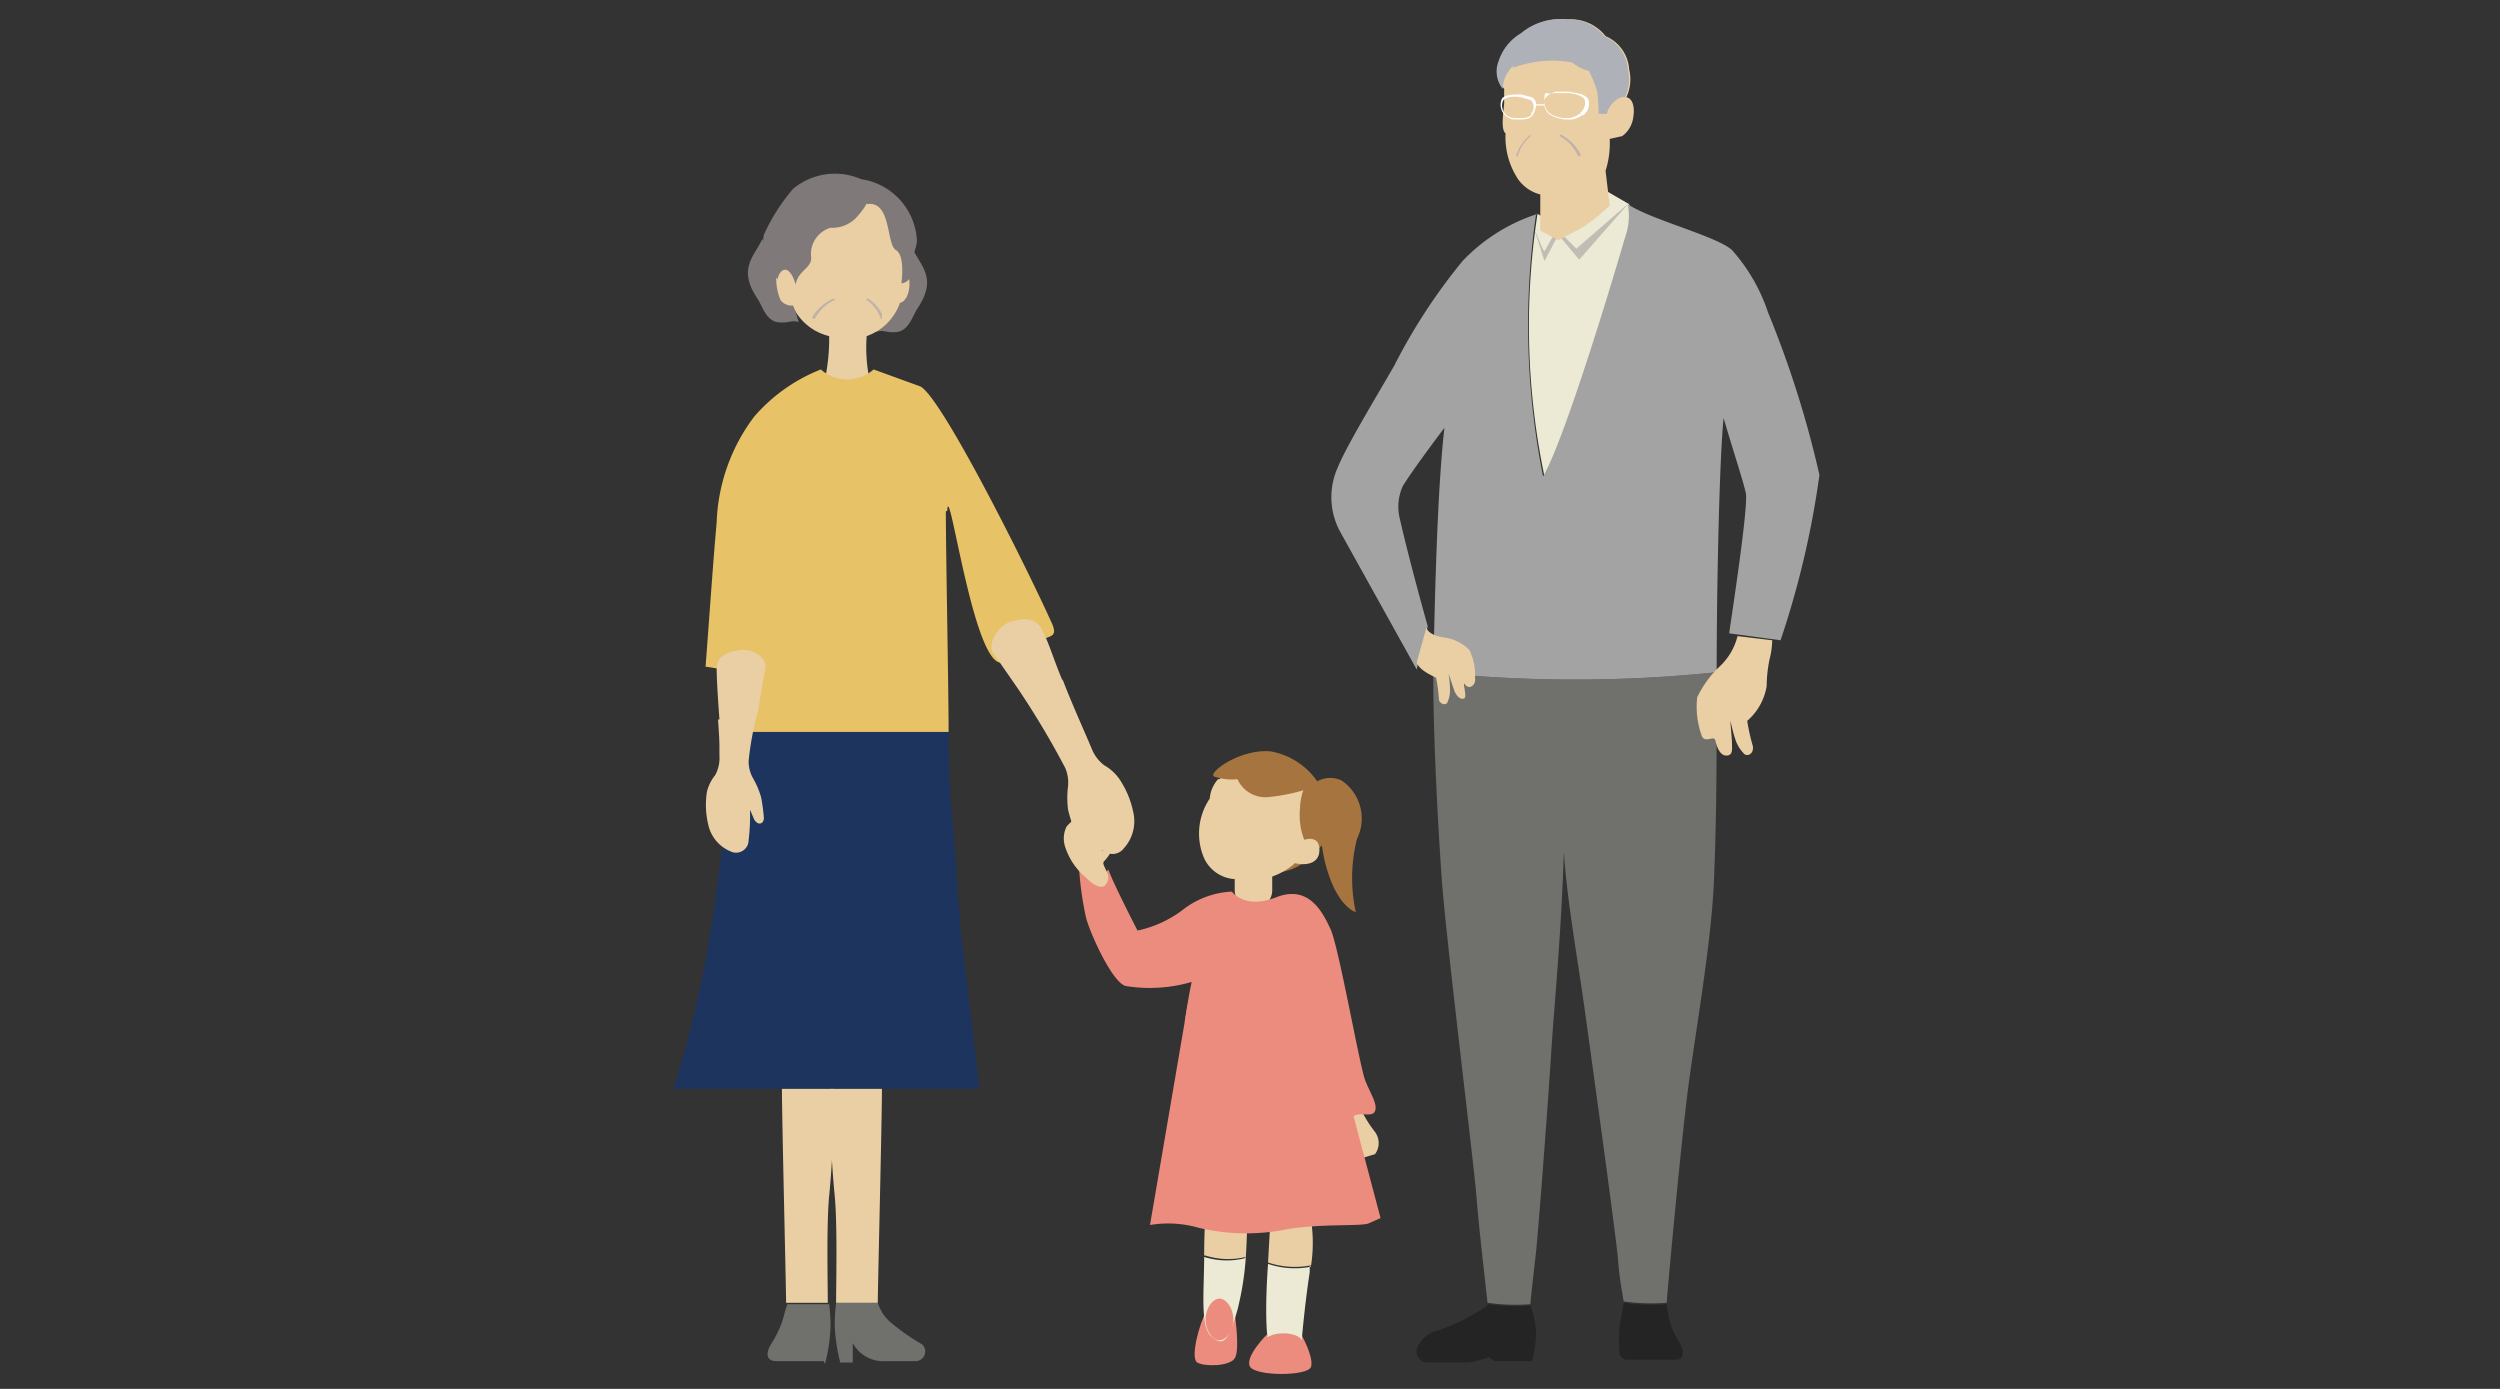 <svg xmlns="http://www.w3.org/2000/svg" xmlns:xlink="http://www.w3.org/1999/xlink" width="90" height="50" viewBox="0 0 90 50">
  <rect x="0" y="0" width="90" height="50" fill="#333333" stroke="none"/>
  <defs>
    <clipPath id="clip-path">
      <rect id="長方形_508" data-name="長方形 508" width="90" height="50" fill="none"/>
    </clipPath>
    <clipPath id="clip-path-3">
      <rect id="長方形_499" data-name="長方形 499" width="1.75" height="0.14" fill="none"/>
    </clipPath>
    <clipPath id="clip-path-4">
      <rect id="長方形_500" data-name="長方形 500" width="0.8" height="0.725" fill="none"/>
    </clipPath>
    <clipPath id="clip-path-5">
      <rect id="長方形_501" data-name="長方形 501" width="0.6" height="0.725" fill="none"/>
    </clipPath>
    <clipPath id="clip-path-6">
      <rect id="長方形_502" data-name="長方形 502" width="3.4" height="2.09" fill="none"/>
    </clipPath>
    <clipPath id="clip-path-7">
      <rect id="長方形_503" data-name="長方形 503" width="1.65" height="0.15" fill="none"/>
    </clipPath>
    <clipPath id="clip-path-8">
      <rect id="長方形_504" data-name="長方形 504" width="1.5" height="0.15" fill="none"/>
    </clipPath>
    <clipPath id="clip-path-9">
      <rect id="長方形_505" data-name="長方形 505" width="0.8" height="0.775" fill="none"/>
    </clipPath>
    <clipPath id="clip-path-10">
      <rect id="長方形_506" data-name="長方形 506" width="0.55" height="0.775" fill="none"/>
    </clipPath>
  </defs>
  <g id="illust_S2" transform="translate(45 25)">
    <g id="illust_S2-2" data-name="illust_S2" transform="translate(-45 -25)" style="isolation: isolate">
      <g id="Layer_1" data-name="Layer 1">
        <g id="グループ_3163" data-name="グループ 3163" clip-path="url(#clip-path)">
          <g id="グループ_3162" data-name="グループ 3162" clip-path="url(#clip-path)">
            <path id="パス_2261" data-name="パス 2261" d="M90.568,96.1s-.8.8-.6,1.15,2.1.35,2.2,0-.35-1.15-.35-1.15-.75.75-1.25,0" transform="translate(-44.968 -48.05)" fill="#ec8c7f"/>
            <path id="パス_2262" data-name="パス 2262" d="M87.457,94.239s.2,1.3,0,1.6-1.1.3-1.35.15.05-1.35.35-1.9,1,.15,1,.15" transform="translate(-43.007 -46.939)" fill="#ec8c7f"/>
            <path id="パス_2263" data-name="パス 2263" d="M91.3,89.1c.05-.95.1-1.7.1-1.7l1.4-.1a5.45,5.45,0,0,1,.05,1.9,3,3,0,0,1-1.55-.1" transform="translate(-45.65 -43.65)" fill="#eacfa4"/>
            <path id="パス_2264" data-name="パス 2264" d="M92.734,91.05v.25c-.2,1.3-.3,2.6-.3,2.6a2.45,2.45,0,0,1-1.1.1c-.2-.05-.2-1.7-.1-3a3,3,0,0,0,1.55.1" transform="translate(-45.584 -45.5)" fill="#ecead5"/>
            <path id="パス_2265" data-name="パス 2265" d="M88.172,90.5a10.651,10.651,0,0,1-.3,1.9c-.35,1.25-.55,1.3-.95.95s-.25-1.65-.25-2.85a2.7,2.7,0,0,0,1.45.05" transform="translate(-43.322 -45.25)" fill="#ecead5"/>
            <path id="パス_2266" data-name="パス 2266" d="M86.8,94.25c0,.4.25.75.5.75s.5-.35.5-.75-.25-.75-.5-.75-.5.35-.5.75" transform="translate(-43.4 -46.75)" fill="#ec8c7f"/>
            <path id="パス_2267" data-name="パス 2267" d="M91,96.35c0,.2.3.35.7.35s.7-.15.7-.35-.3-.35-.7-.35-.7.15-.7.35" transform="translate(-45.5 -48)" fill="#ec8c7f"/>
            <path id="パス_2268" data-name="パス 2268" d="M86.7,88.85c0-.85.05-1.55.05-1.55l1.5.2s0,.6-.05,1.4a2.7,2.7,0,0,1-1.45-.05" transform="translate(-43.35 -43.65)" fill="#eacfa4"/>
            <path id="パス_2269" data-name="パス 2269" d="M93.05,61.8a1.8,1.8,0,0,1-.95.4l.6-.6Z" transform="translate(-46.05 -30.8)" fill="#a6753f"/>
            <path id="パス_2270" data-name="パス 2270" d="M87.016,55.713a1.2,1.2,0,0,0-.3.7,2.25,2.25,0,0,0-.2,2.15,1.3,1.3,0,0,0,1.2.75,2.45,2.45,0,0,0,2.15-.65,2.05,2.05,0,0,0,.35-2.45c-.3-.4-2.1-1.45-3.15-.5" transform="translate(-43.166 -27.663)" fill="#eacfa4"/>
            <path id="パス_2271" data-name="パス 2271" d="M89.55,63.35h.05a.65.65,0,0,0,.65-.65v-.75a.65.65,0,0,0-.65-.65h-.05a.65.65,0,0,0-.65.65v.75a.65.65,0,0,0,.65.65" transform="translate(-44.45 -30.65)" fill="#eacfa4"/>
            <path id="パス_2272" data-name="パス 2272" d="M93.788,58.47a2.5,2.5,0,0,1-.2-1.25,2.15,2.15,0,0,1,.2-.85s.3-.35.5.1a4.186,4.186,0,0,1-.15,2c-.1.15-.35-.05-.35-.05" transform="translate(-46.788 -28.12)" fill="#a6753f"/>
            <path id="パス_2273" data-name="パス 2273" d="M91.177,55.292a6.65,6.65,0,0,1-1.9.45,1.1,1.1,0,0,1-1.05-.65,1.9,1.9,0,0,1-.85-.1c-.2-.15.95-1,2.05-.9a2.6,2.6,0,0,1,1.75,1.2" transform="translate(-43.677 -27.042)" fill="#a6753f"/>
            <path id="パス_2274" data-name="パス 2274" d="M94.35,56.306a.95.95,0,0,1,1.1-.2,1.651,1.651,0,0,1,.55,2.1,5.8,5.8,0,0,0-.05,2.6c.1.1-.45-.05-.85-1a5.25,5.25,0,0,1-.4-2c0-.25-.4-1.15-.4-1.55" transform="translate(-47.15 -28.006)" fill="#a6753f"/>
            <path id="パス_2275" data-name="パス 2275" d="M94.376,58.778a1.35,1.35,0,0,0,.55-.95c.05-.55-.1-1.35-.55-1.55s-.3,1-.3,1-.05,1.25.25,1.45" transform="translate(-47.026 -28.128)" fill="#a6753f"/>
            <path id="パス_2276" data-name="パス 2276" d="M93.393,60.448s.6-.25.6.35-.7.55-.95.45.4-.75.4-.75" transform="translate(-46.493 -30.198)" fill="#eacfa4"/>
            <path id="パス_2277" data-name="パス 2277" d="M96.85,79.784a4.45,4.45,0,0,0,.5.8.671.671,0,0,1,0,.8l-.5.15a.8.8,0,0,1-.45.2c-.25,0-.4-.3-.4-.45s.25-.2.25-.2a1.1,1.1,0,0,1-.55-.9c.05-.55.95-.65,1.1-.35" transform="translate(-47.85 -39.834)" fill="#eacfa4"/>
            <path id="パス_2278" data-name="パス 2278" d="M83.2,63.4s.45.65,1.6.2,1.65.5,1.95,1.15S87.8,69.7,88,70.2s.45.85.35,1.1-.55,0-.8.2-.65.15-.8.35-.35-.1-.5-.8-.5-3.4-.5-3.4a13.751,13.751,0,0,1-2.35.2,5.55,5.55,0,0,0-1.9.25s.1-.75.25-1.45a5.4,5.4,0,0,1-2.35.15c-.45-.05-1.25-1.75-1.45-2.45a11.748,11.748,0,0,1-.25-1.75s.8.4,1.05,0c.15.45,1.05,2.2,1.05,2.2a4.1,4.1,0,0,0,1.7-.8,3.109,3.109,0,0,1,1.65-.6" transform="translate(-38.85 -31.3)" fill="#ec8c7f"/>
            <path id="パス_2279" data-name="パス 2279" d="M89.1,72.229l2,7.55-.45.2c-.35.1-1.7,0-2.9.2a7.4,7.4,0,0,1-3.2-.05,3.95,3.95,0,0,0-1.75-.1l1.35-7.9s4.7-.7,4.95.15" transform="translate(-41.4 -35.929)" fill="#ec8c7f"/>
            <path id="パス_2280" data-name="パス 2280" d="M78.05,60.992s-.2.15-.65-.3a2.4,2.4,0,0,1-.75-1.1.965.965,0,0,1,.05-.75,2.35,2.35,0,0,1,1-.65c.35-.05.25.15.25.15l-.25.35s.25-.2.4-.15.15.35-.2.55.4,0,.4.15-.35.5-.35.5.25-.2.35-.15-.1.35-.25.5.35.5.05.85" transform="translate(-38.3 -29.092)" fill="#eacfa4"/>
            <path id="パス_2281" data-name="パス 2281" d="M58.4,52.7c0,2.35.1,2.35.3,5.35s.5,4.45.8,7.5h-11A42.653,42.653,0,0,0,50.1,58c.35-3.4,1.15-2.25,1.15-5.3Z" transform="translate(-24.25 -26.35)" fill="#1c345e"/>
            <path id="パス_2282" data-name="パス 2282" d="M63.9,19.25a1.85,1.85,0,0,1-.15.85.5.5,0,0,1-.45.2,3.8,3.8,0,0,0-.2.6c.25-.1.35.05.75,0s.55-.55.7-.8c.75-1.1.2-1.5-.15-2.2" transform="translate(-31.55 -8.95)" fill="#807979"/>
            <path id="パス_2283" data-name="パス 2283" d="M58.239,13.75a2.75,2.75,0,0,1,2.05,1.05,2.1,2.1,0,0,1,.1,1.85c.2.4.05,1.05-.25,1.1a1.95,1.95,0,0,1-1.2,1.2,5.7,5.7,0,0,0,.1,1.55,1.35,1.35,0,0,1-1.6,0,7.15,7.15,0,0,0,.15-1.55,1.95,1.95,0,0,1-1.25-.95.8.8,0,0,1-.8-.65,1,1,0,0,1,.05-.8,1.9,1.9,0,0,1,.1-1.5c.3-.5.7-1.35,2.6-1.35" transform="translate(-27.739 -6.85)" fill="#eacfa4"/>
            <path id="パス_2284" data-name="パス 2284" d="M61.65,93.8h-1.5a7.05,7.05,0,0,0-.05.8,6.2,6.2,0,0,0,.2,1.35h.45v-.7a1.25,1.25,0,0,0,1.2.65h1.1a.35.35,0,0,0,.2-.6,7.651,7.651,0,0,1-1.2-.85,1.55,1.55,0,0,1-.4-.65" transform="translate(-30.05 -46.9)" fill="#70716d"/>
            <path id="パス_2285" data-name="パス 2285" d="M57.283,95.95h-1.7c-.35,0-.4-.25-.2-.6a3.85,3.85,0,0,0,.4-.8c.1-.3.1-.4.2-.65h1.5a7.05,7.05,0,0,1,.05.8,6.2,6.2,0,0,1-.2,1.35" transform="translate(-27.633 -46.95)" fill="#70716d"/>
            <path id="パス_2286" data-name="パス 2286" d="M61.5,86.1c0-.5.15-6.6.15-7.7H59.8a33.119,33.119,0,0,0,.15,3.85c.1,1.05.05,3.1.05,3.85Z" transform="translate(-29.9 -39.2)" fill="#eacfa4"/>
            <path id="パス_2287" data-name="パス 2287" d="M56.45,86.1c0-.5-.15-6.6-.15-7.7h1.85A33.118,33.118,0,0,1,58,82.25c-.1,1.05-.05,3.1-.05,3.85Z" transform="translate(-28.15 -39.2)" fill="#eacfa4"/>
            <path id="パス_2288" data-name="パス 2288" d="M59.5,31.7c.05-1.4,1.05,6.45,2.15,5.35s2-.5,1.6-1.35c-.9-2-4.05-8.3-4.75-8.5l-1.65-.6a1.436,1.436,0,0,1-1.9,0,6.15,6.15,0,0,0-2.4,1.7,6.7,6.7,0,0,0-1.35,3.8c-.15,1.7-.25,3.25-.4,5.2l1.6.25v2.1h7.15c0-1.5-.1-6.55-.1-7.95" transform="translate(-25.4 -13.3)" fill="#e7c266"/>
            <path id="パス_2289" data-name="パス 2289" d="M73.942,46.743c.3.8.8,1.9,1.05,2.5a1.4,1.4,0,0,0,.45.6,1.65,1.65,0,0,1,.55.5,3.3,3.3,0,0,1,.5,1.2,1.45,1.45,0,0,1-.35,1.3.5.5,0,0,1-.85-.1l-.55-1.05a1.95,1.95,0,0,1,0,.45c-.05.3-.3.3-.35.1a6.948,6.948,0,0,1-.25-.8,3.35,3.35,0,0,1,0-.85,1.35,1.35,0,0,0-.1-.65,30.352,30.352,0,0,0-1.7-2.85l-.9-1.3c-.2-.3.15-.95.6-1.1s.9-.2,1.15.25.45,1.15.75,1.85" transform="translate(-35.692 -22.294)" fill="#eacfa4"/>
            <path id="パス_2290" data-name="パス 2290" d="M51.263,49.295c.05.8.05.7.05,1.3a1.3,1.3,0,0,1-.15.7,1.55,1.55,0,0,0-.3.6,3.05,3.05,0,0,0,.05,1.2,1.35,1.35,0,0,0,.8.95.45.45,0,0,0,.65-.4,7.4,7.4,0,0,0,.05-1.1l.15.35c.15.25.35.15.35-.05a6.55,6.55,0,0,0-.1-.75,3.15,3.15,0,0,0-.3-.7,1.25,1.25,0,0,1-.15-.6,11,11,0,0,1,.35-1.85c.1-.6.15-1,.25-1.45s-.5-.75-.9-.7-.85.2-.85.65.05,1.15.1,1.85" transform="translate(-25.413 -23.395)" fill="#eacfa4"/>
            <g id="グループ_3147" data-name="グループ 3147" transform="translate(29.75 9.3)" style="mix-blend-mode: multiply;isolation: isolate">
              <g id="グループ_3146" data-name="グループ 3146" clip-path="url(#clip-path-3)">
                <path id="パス_2291" data-name="パス 2291" d="M63,18.8h0" transform="translate(-61.25 -18.7)" fill="#c0b2aa"/>
              </g>
            </g>
            <g id="グループ_3149" data-name="グループ 3149" transform="translate(29.25 10.75)" style="mix-blend-mode: multiply;isolation: isolate">
              <g id="グループ_3148" data-name="グループ 3148" clip-path="url(#clip-path-4)">
                <path id="パス_2292" data-name="パス 2292" d="M59.286,21.529a1.5,1.5,0,0,0-.7.65c-.05.05-.15.05-.1-.05a1.65,1.65,0,0,1,.75-.65c.05-.05.1,0,.05.05" transform="translate(-58.486 -21.479)" fill="#c0b2aa"/>
              </g>
            </g>
            <g id="グループ_3151" data-name="グループ 3151" transform="translate(31.15 10.75)" style="mix-blend-mode: multiply;isolation: isolate">
              <g id="グループ_3150" data-name="グループ 3150" clip-path="url(#clip-path-5)">
                <path id="パス_2293" data-name="パス 2293" d="M62.4,21.529a1.35,1.35,0,0,1,.5.65c0,.05.1.05.1-.05a1.45,1.45,0,0,0-.55-.65c-.05-.05-.05,0-.05.05" transform="translate(-62.35 -21.479)" fill="#c0b2aa"/>
              </g>
            </g>
            <path id="パス_2294" data-name="パス 2294" d="M58.67,13.553s0,.1-.3.45a1.2,1.2,0,0,1-1,.45.984.984,0,0,0-.7,1.05c.05.4-.5.5-.55,1-.3-.95-.65-.4-.65-.2a1.8,1.8,0,0,1-.5-1.6,6.9,6.9,0,0,1,1.05-1.65,2.35,2.35,0,0,1,2.45-.35,2.35,2.35,0,0,1,2,2.1c.05.35-.15.45-.15,1.05s-.4.6-.4.6.15-1-.2-1.2-.15-1.8-1.05-1.65" transform="translate(-27.47 -6.253)" fill="#807979"/>
            <path id="パス_2295" data-name="パス 2295" d="M54.875,18.55a1.85,1.85,0,0,0,.15.85.5.5,0,0,0,.45.2,3.8,3.8,0,0,1,.2.6c-.25-.1-.35.05-.75,0s-.55-.55-.7-.8c-.75-1.1-.2-1.5.15-2.2" transform="translate(-26.925 -8.6)" fill="#807979"/>
            <path id="パス_2296" data-name="パス 2296" d="M106.7,71.15a7.049,7.049,0,0,1-1.55-.05c-.1-.95-.3-2.6-.4-3.85s-1.1-9.3-1.25-11.45-.3-5.1-.3-7.1v-.3a49.38,49.38,0,0,0,10.2,0V49c0,2.5,0,4.65-.1,6.95s-.7,5.6-.95,7.6-.7,6.85-.75,7.55a7.05,7.05,0,0,1-1.55-.05c-.05-.35-.15-.8-.2-1.5s-.95-7.2-1.2-9-.65-4-.75-5.7c-.1,3.1-.35,5.55-.45,7.15s-.4,5.65-.55,7.25c-.05.45-.15,1.3-.2,1.8" transform="translate(-51.6 -24.2)" fill="#70716d"/>
            <path id="パス_2297" data-name="パス 2297" d="M112.739,13.6l.95.55a2.25,2.25,0,0,1-.1,1.2c-.25,1-2.1,7.2-2.95,8.6a26.523,26.523,0,0,1-.25-9.45l.7.4.95-.5a4.25,4.25,0,0,0,.75-.8" transform="translate(-55.039 -6.8)" fill="#ecead5"/>
            <g id="グループ_3153" data-name="グループ 3153" transform="translate(55.25 7.3)" style="mix-blend-mode: multiply;isolation: isolate">
              <g id="グループ_3152" data-name="グループ 3152" clip-path="url(#clip-path-6)">
                <path id="パス_2298" data-name="パス 2298" d="M110.5,15.6c.1.15.25.65.35.75l.45-.8.7.7,1.9-1.65-1.8,2.05-.75-.9-.5.95Z" transform="translate(-110.5 -14.6)" fill="#c1bdb5"/>
              </g>
            </g>
            <path id="パス_2299" data-name="パス 2299" d="M103.229,15.05a27.78,27.78,0,0,0,.25,9.45c.8-1.35,2.65-7.55,2.95-8.6a2.25,2.25,0,0,0,.1-1.2c.8.55,3.2,1.15,3.75,1.65a6.4,6.4,0,0,1,1.3,2.25,36.75,36.75,0,0,1,1.85,5.85,32.485,32.485,0,0,1-1.4,5.95l-1.85-.25c.1-.7.7-4.6.6-5.05s-.45-1.5-.8-2.7c-.15,1.45-.25,6.05-.25,9.15a49.352,49.352,0,0,1-10.2,0h0c.05-2.75.15-6.65.4-8.8,0,0-1.1,1.45-1.5,2.1a1.8,1.8,0,0,0-.1,1.2c.25,1.1.65,2.6,1,3.85l-.4,1.55-2.75-4.95a2.6,2.6,0,0,1-.1-2.3c.3-.75,1.3-2.4,2.05-3.7a20.7,20.7,0,0,1,2.45-3.75,6.45,6.45,0,0,1,2.7-1.7" transform="translate(-47.929 -7.35)" fill="#a3a3a3"/>
            <path id="パス_2300" data-name="パス 2300" d="M104.545,93.9a7.1,7.1,0,0,0,1.55.05,3.75,3.75,0,0,1,.2.95,4.4,4.4,0,0,1-.15,1.05h-1.35l-.2-.15a2.35,2.35,0,0,1-.95.2h-1.3a.4.4,0,0,1-.3-.6,1.1,1.1,0,0,1,.7-.55,7.1,7.1,0,0,0,1.8-.9" transform="translate(-50.995 -46.95)" fill="#242424"/>
            <path id="パス_2301" data-name="パス 2301" d="M102.35,45.2c.05.15.25.3.65.35a1.6,1.6,0,0,1,.9.45,2.05,2.05,0,0,1,.2,1c.05.25-.2.45-.35.25s.1.45-.05.5-.3-.15-.35-.3l-.2-.6a4.2,4.2,0,0,1,.05.65,1.05,1.05,0,0,1-.1.4c-.05.1-.3.05-.3-.15a5.749,5.749,0,0,0-.1-.75c-.3-.15-.6-.3-.7-.55Z" transform="translate(-51 -22.6)" fill="#eacfa4"/>
            <path id="パス_2302" data-name="パス 2302" d="M118.287,93.85a7.049,7.049,0,0,1-1.55-.05c-.05.4-.1.55-.15.9a7.7,7.7,0,0,0,0,.9.28.28,0,0,0,.3.25h1.7c.3,0,.35-.2.2-.55a3.3,3.3,0,0,1-.35-.7,3.65,3.65,0,0,1-.15-.8" transform="translate(-58.287 -46.9)" fill="#242424"/>
            <path id="パス_2303" data-name="パス 2303" d="M111.878,8.087l-.15-1.25a3.3,3.3,0,0,0,.15-1.15l.45-.1a1,1,0,0,0,.4-.7c.05-.3,0-.65-.25-.7a1.5,1.5,0,0,0,.1-1,1.4,1.4,0,0,0-.85-1.2,1.58,1.58,0,0,0-1.35-.6,2.2,2.2,0,0,0-1.65.5,1.8,1.8,0,0,0-.8,1,1,1,0,0,0,.15,1v.5c0,.2-.15.95.05,1.1a2.75,2.75,0,0,0,.45,1.65,1.4,1.4,0,0,0,.8.55v1.3l.65.35.85-.45a6.55,6.55,0,0,0,1-.8" transform="translate(-53.928 -0.687)" fill="#eacfa4"/>
            <g id="グループ_3155" data-name="グループ 3155" transform="translate(54.75 2.8)" style="mix-blend-mode: multiply;isolation: isolate">
              <g id="グループ_3154" data-name="グループ 3154" clip-path="url(#clip-path-7)">
                <path id="パス_2304" data-name="パス 2304" d="M109.5,5.9h0" transform="translate(-109.5 -5.75)" fill="#c0b2aa"/>
              </g>
            </g>
            <g id="グループ_3157" data-name="グループ 3157" transform="translate(54.85 2.5)" style="mix-blend-mode: multiply;isolation: isolate">
              <g id="グループ_3156" data-name="グループ 3156" clip-path="url(#clip-path-8)">
                <path id="パス_2305" data-name="パス 2305" d="M109.7,5.2h0" transform="translate(-109.7 -5.1)" fill="#c0b2aa"/>
              </g>
            </g>
            <g id="グループ_3159" data-name="グループ 3159" transform="translate(56.15 4.85)" style="mix-blend-mode: multiply;isolation: isolate">
              <g id="グループ_3158" data-name="グループ 3158" clip-path="url(#clip-path-9)">
                <path id="パス_2306" data-name="パス 2306" d="M112.279,9.729a1.5,1.5,0,0,1,.65.7c.05.1.1.05.1-.05a1.65,1.65,0,0,0-.7-.7c-.05-.05-.1,0-.05.05" transform="translate(-112.279 -9.679)" fill="#c0b2aa"/>
              </g>
            </g>
            <g id="グループ_3161" data-name="グループ 3161" transform="translate(54.55 4.85)" style="mix-blend-mode: multiply;isolation: isolate">
              <g id="グループ_3160" data-name="グループ 3160" clip-path="url(#clip-path-10)">
                <path id="パス_2307" data-name="パス 2307" d="M109.686,9.729a1.4,1.4,0,0,0-.45.7c0,.1-.1.05-.05-.05a1.5,1.5,0,0,1,.5-.7c.05-.05.05,0,.05.05" transform="translate(-109.136 -9.679)" fill="#c0b2aa"/>
              </g>
            </g>
            <path id="パス_2308" data-name="パス 2308" d="M111.918,7.3a1.3,1.3,0,0,0-.7-.2.749.749,0,0,0,0-.15c-.05-.3-.55-.3-.7-.35h-.5c-.25.1-.4.2-.4.35a.649.649,0,0,0,0,.1h-.3a.3.3,0,0,0-.15-.25l-.4-.1c-.25,0-.65,0-.7.2a.531.531,0,0,0,.45.7h.2c.2,0,.4,0,.5-.2a.8.8,0,0,0,.1-.3h.3c.05.4.5.45.7.5h.1a.75.75,0,0,0,.55-.15h.05a.55.55,0,0,0,.2-.35,1.25,1.25,0,0,1,.7.2h.05m-2.8.1c-.1.15-.25.15-.45.15h-.2a.451.451,0,0,1-.4-.6c.05-.15.35-.2.65-.15l.35.1a.333.333,0,0,1,0,.5m1.8,0h-.05a.7.7,0,0,1-.5.15h-.1c-.2-.05-.65-.1-.65-.6s.05-.2.35-.3h.45c.25,0,.6.1.65.25a.45.45,0,0,1-.15.45" transform="translate(-54.018 -3.3)" fill="#fff"/>
            <path id="パス_2309" data-name="パス 2309" d="M108.378,3.037a1.15,1.15,0,0,0-.4.85,1,1,0,0,1-.15-1,1.8,1.8,0,0,1,.8-1,2.2,2.2,0,0,1,1.65-.5,1.58,1.58,0,0,1,1.35.6,1.4,1.4,0,0,1,.85,1.2,1.5,1.5,0,0,1-.1,1c-.25-.05-.6.3-.65.6h-.3a6.549,6.549,0,0,0-.05-.8,4.692,4.692,0,0,0-.3-.75,1.45,1.45,0,0,1-.6-.3,3.976,3.976,0,0,0-2.15.2" transform="translate(-53.878 -0.687)" fill="#aeb1b7"/>
            <path id="パス_2310" data-name="パス 2310" d="M124.88,45.95a2.951,2.951,0,0,1-.1.7,5.037,5.037,0,0,0-.1.95,2.1,2.1,0,0,1-.7,1.25,6.9,6.9,0,0,0,.2.9c.05.25-.15.4-.3.3a1.4,1.4,0,0,1-.3-.45,5.349,5.349,0,0,1-.2-.75c0,.25.05.6.05.8s.05.45-.2.45-.35-.35-.4-.55-.4.15-.5-.2a3.05,3.05,0,0,1-.15-1.35,3.8,3.8,0,0,1,.8-1.1,2.2,2.2,0,0,0,.65-1.1Z" transform="translate(-61.08 -22.9)" fill="#eacfa4"/>
          </g>
        </g>
      </g>
    </g>
  </g>
</svg>
